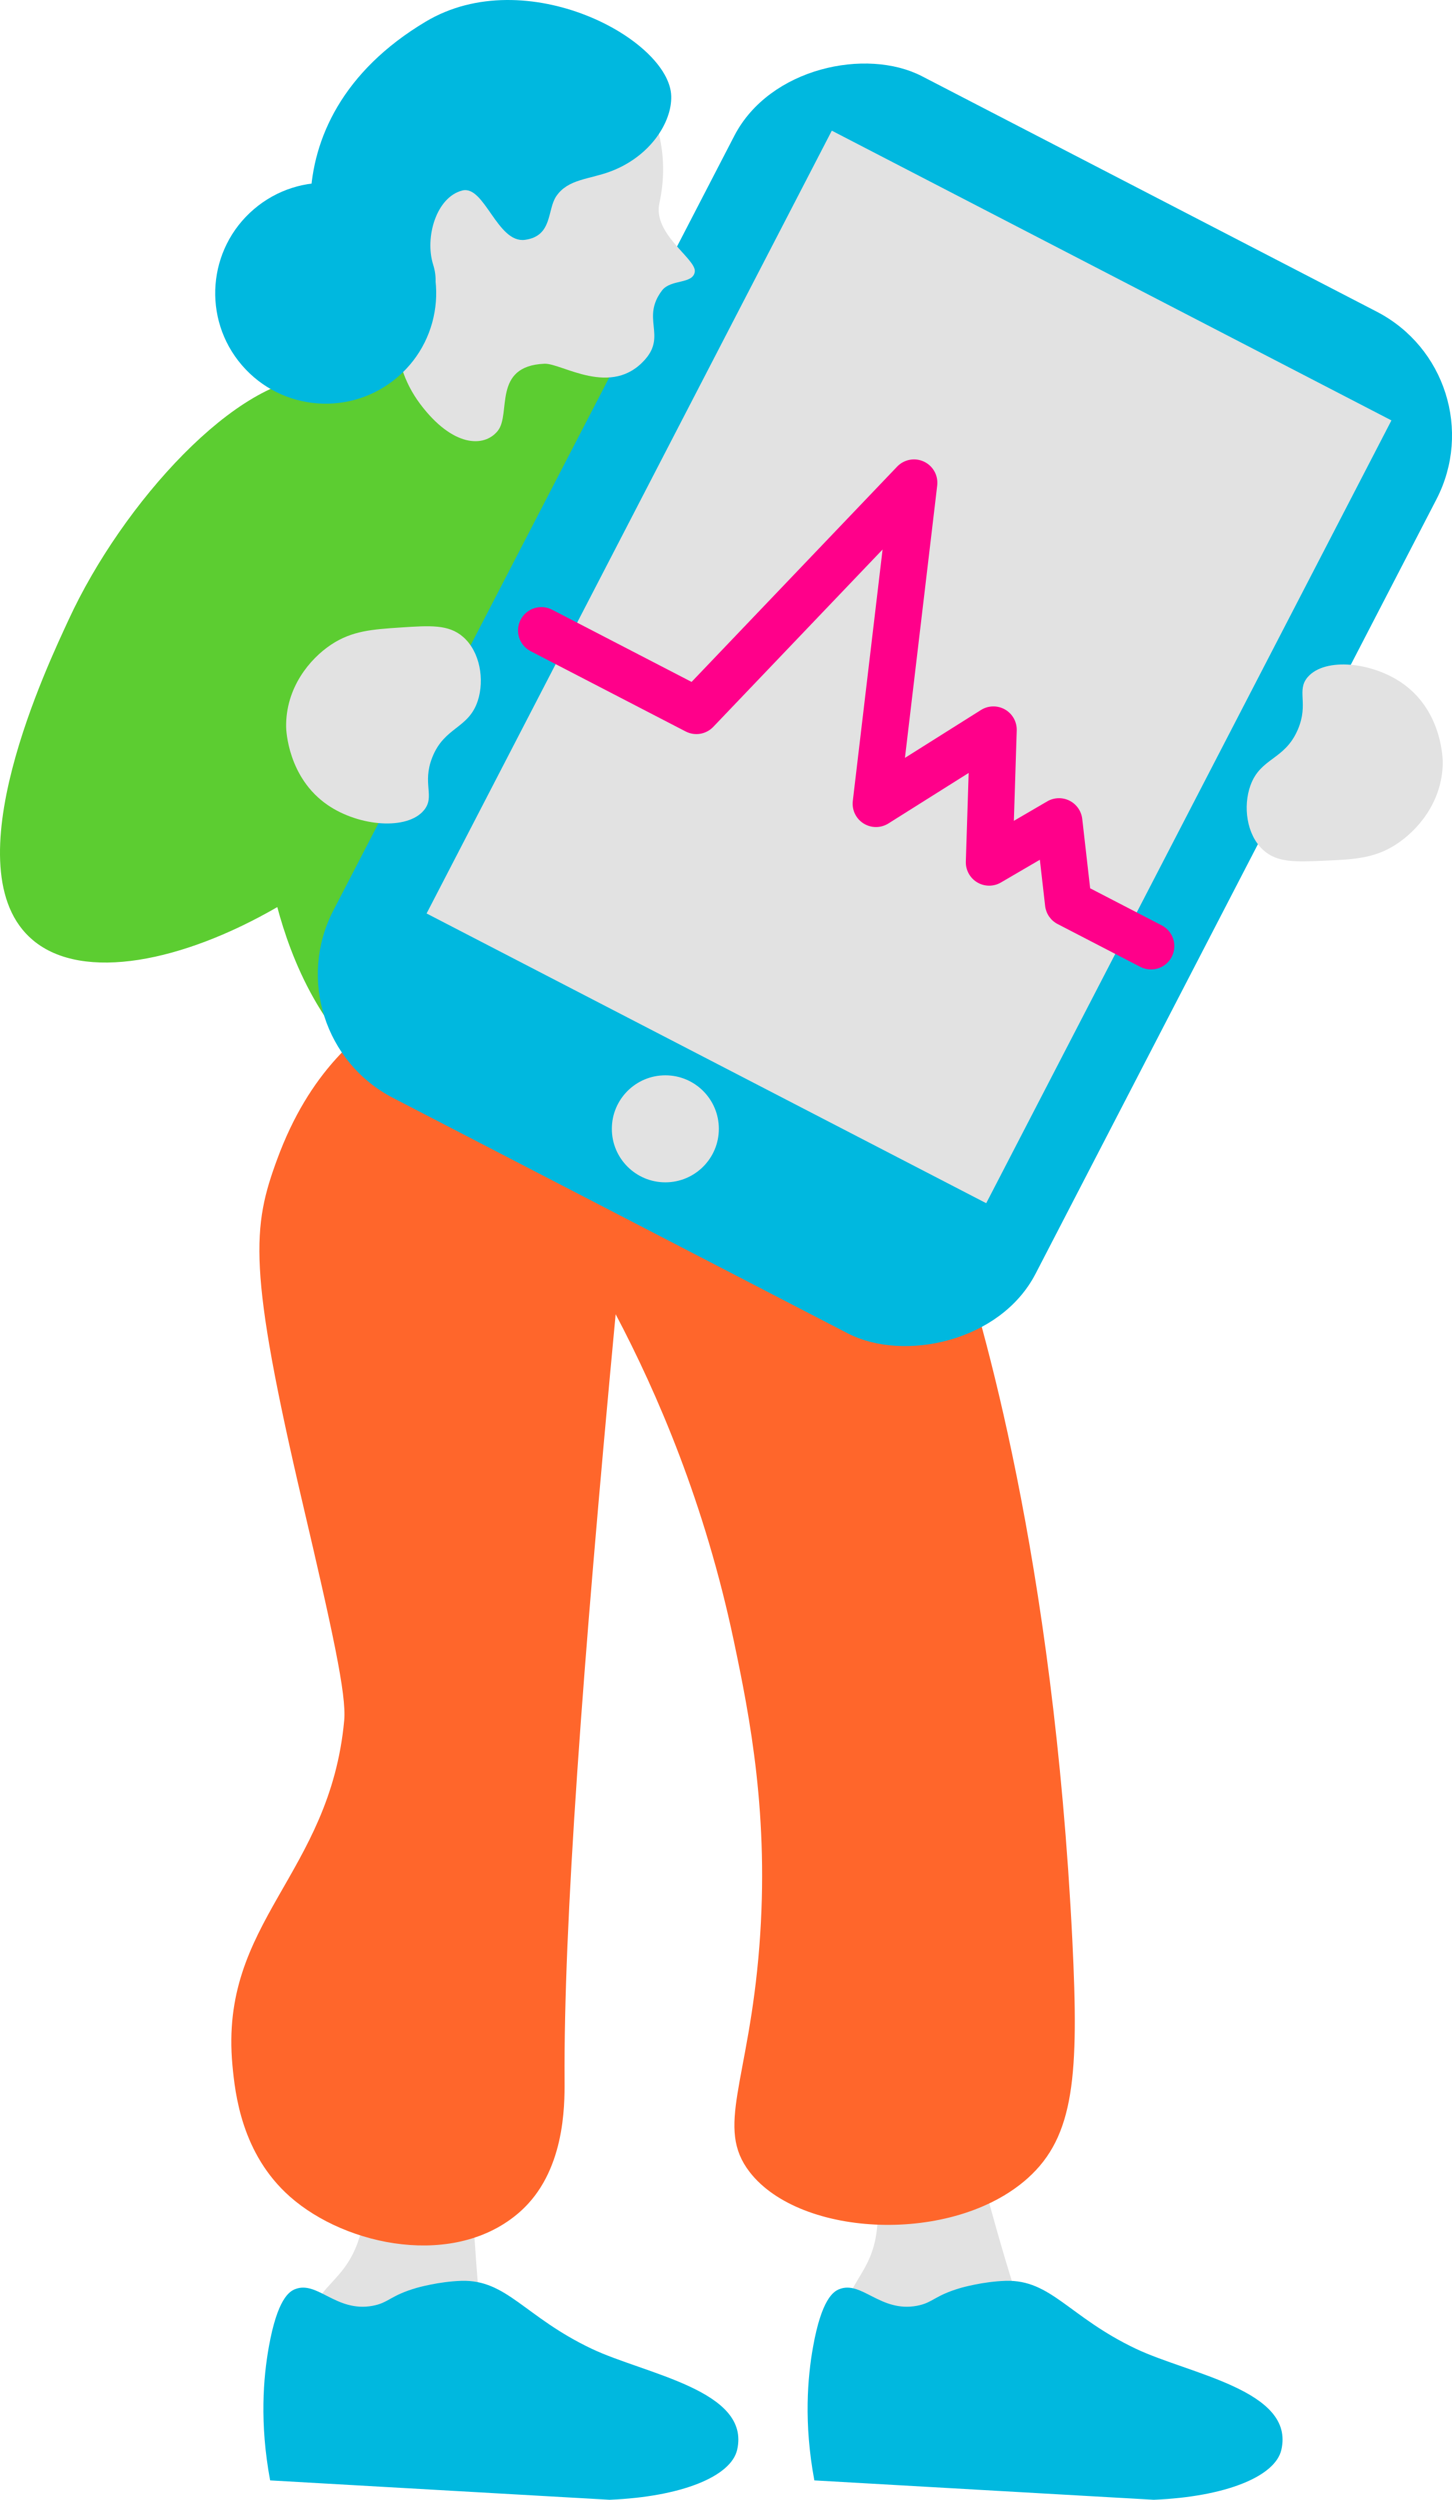 <?xml version="1.0" encoding="UTF-8"?>
<svg id="Livello_2" data-name="Livello 2" xmlns="http://www.w3.org/2000/svg" viewBox="0 0 479.24 825">
  <defs>
    <style>
      .cls-1 {
        fill: #e2e2e2;
      }

      .cls-1, .cls-2, .cls-3, .cls-4, .cls-5 {
        stroke-width: 0px;
      }

      .cls-2 {
        fill: #5ccd31;
      }

      .cls-3 {
        fill: #00b8df;
      }

      .cls-4 {
        fill: #ff662b;
      }

      .cls-5 {
        fill: #ff008a;
      }
    </style>
  </defs>
  <g id="Livello_1-2" data-name="Livello 1">
    <g>
      <g>
        <path class="cls-1" d="M281.33,775.01c-.68-1.42-1.26-2.96-1.62-4.75-3.57-17.76,9.6-17.58,9.98-38.64.15-8.36-4.22-15.8-9.52-23.14-8.04-11.15,34.11-27.99,39-8.98,9.47,36.77,16.41,60.06,22.43,75.5h-60.28Z"/>
        <path class="cls-3" d="M277.01,755.48c-1.87.74-5.85,3.16-8.69,19.21-1.75,9.85-3.08,24.91.46,43.9,37.35,2.14,74.7,4.27,112.05,6.4,23.78-1,40.04-7.71,42.08-16.46,4.57-19.67-30.4-25.01-48.02-33.39-22.1-10.5-27.99-22.87-42.99-22.41-7.47.23-14.63,2.29-14.64,2.29-8.9,2.56-9.28,4.95-14.64,5.95-12.06,2.24-18.25-8.41-25.61-5.49Z"/>
      </g>
      <g>
        <path class="cls-1" d="M102.68,775.7c-.38-1.53-.64-3.15-.63-4.97.06-18.12,12.92-15.3,17.52-35.86,1.83-8.16-.97-16.32-4.69-24.58-5.64-12.53,39.02-20.59,40.01-.98,1.92,37.92,4.05,62.13,6.85,78.47l-59.06-12.08Z"/>
        <path class="cls-3" d="M97.39,755.48c-1.87.74-5.85,3.16-8.69,19.21-1.75,9.85-3.08,24.91.46,43.9,37.35,2.14,74.7,4.27,112.05,6.4,23.78-1,40.04-7.71,42.08-16.46,4.57-19.67-30.4-25.01-48.02-33.39-22.1-10.5-27.99-22.87-42.99-22.41-7.47.23-14.63,2.29-14.64,2.29-8.9,2.56-9.28,4.95-14.64,5.95-12.06,2.24-18.25-8.41-25.61-5.49Z"/>
      </g>
      <path class="cls-4" d="M135.75,329.95c-17.67,9.97-33.86,24.5-44.18,52.4-8.37,22.63-9.85,36.15,8.34,113.86,9.84,42.03,14.48,63.1,13.7,71.54-4.74,51.21-41.32,66.42-36.89,113.86.87,9.36,3.03,29.23,18.97,43.33,18.66,16.5,54.69,23.76,75.89,5.04,14.79-13.06,14.81-34.71,14.76-43.33-.33-50.94,5.84-135.73,16.86-252.92,13.76,26.09,29.46,62.51,39,107.82,5.29,25.12,11.76,57.9,8.43,100.76-3.48,44.8-14.68,59.73-3.16,74.56,16.82,21.65,67.17,23.95,91.7,2.02,15.52-13.88,16.96-34.12,14.76-78.6-6.3-126.99-30.1-205.03-37.95-229.74-23.62-74.42-36.08-85.92-47.43-92.7-41.69-24.91-101.12-5.79-132.81,12.09Z"/>
      <path class="cls-2" d="M289.58,140.13c-15.37-3.65-38-40.42-106.69-40.89-24.81-.17-34.47,25.96-77.74,25.25-26.64-.44-64.74,41.49-82.5,80.04-6.41,13.91-39.43,82.62-11.76,105.77,16.56,13.86,49.59,7.02,80.63-10.94,4.35,16.24,14.44,43.69,39.15,59.97,56.2,37.03,151.75-7.61,196.1-68.44,31.19-42.79,38.42-95.45,27.34-125.36-2.45-6.62-6.57-17.75-17.11-23.5-14.88-8.12-27.06,2.93-47.43-1.9Z"/>
      <g>
        <g>
          <rect class="cls-3" x="102.21" y="102.11" width="379.7" height="260.95" rx="45.95" ry="45.95" transform="translate(632.89 80.17) rotate(117.37)"/>
          <rect class="cls-1" x="154.56" y="116.08" width="290.91" height="207.99" transform="translate(633.39 54.85) rotate(117.37)"/>
          <circle class="cls-1" cx="219.6" cy="372.54" r="17.66"/>
        </g>
        <path class="cls-5" d="M379.86,319.94c-1.19,0-2.4-.28-3.54-.87l-27.26-14.12c-2.28-1.18-3.82-3.42-4.11-5.97l-1.74-15.24-12.84,7.5c-2.42,1.42-5.42,1.4-7.83-.03-2.41-1.44-3.85-4.07-3.76-6.87l.93-29.25-26.48,16.67c-2.51,1.58-5.71,1.58-8.22,0-2.51-1.59-3.89-4.47-3.54-7.42l9.83-82.99-55.88,58.53c-2.36,2.48-6.08,3.1-9.12,1.52l-51.16-26.49c-3.78-1.96-5.26-6.61-3.3-10.39,1.96-3.78,6.61-5.26,10.39-3.3l46.03,23.83,67.84-71.05c2.29-2.4,5.86-3.06,8.86-1.65,3,1.41,4.76,4.59,4.37,7.88l-10.65,89.89,25.09-15.8c2.41-1.52,5.47-1.58,7.94-.17,2.47,1.42,3.96,4.08,3.87,6.93l-.95,29.82,11.02-6.43c2.25-1.31,5.01-1.4,7.34-.23,2.33,1.17,3.91,3.43,4.21,6.02l2.61,22.9,23.62,12.23c3.78,1.96,5.26,6.61,3.3,10.39-1.37,2.65-4.06,4.17-6.85,4.17Z"/>
      </g>
      <g>
        <path class="cls-1" d="M196,17.24c5.67-1.38,28.36,18.93,21.63,49.85-2.22,10.19,12.21,18.34,11.69,22.56-.53,4.22-7.93,2.39-10.83,6.23-6.88,9.1,1.38,14.7-5.44,22.6-11.2,12.97-27.65,1.31-33.36,1.56-17.3.76-10.89,16.51-15.39,22.14-4.51,5.63-14.9,5.36-25.54-8.75-11.53-15.29-7.53-31.88-5.1-36.79,8.33-16.85-.92-28.81,7.45-41.1,5.17-7.6,35.55-10.44,42.79-15.26,9.85-6.56,5.98-21.55,12.11-23.05Z"/>
        <g>
          <path class="cls-3" d="M221.55,31.79c.2,8.55-6.91,19.89-20.12,24.82-7.06,2.63-13.95,2.46-17.82,8.13-3.08,4.51-1.15,13.14-10.31,14.41-9.17,1.27-13.38-18.14-20.71-16.28-8.61,2.19-12.46,15.51-9.62,24.49,5.05,15.95-15.1,24.84-23.58,19.84-18.27-10.76-33.89-67.28,21.17-100.09,33.07-19.71,80.56,5.85,80.99,24.68Z"/>
          <circle class="cls-3" cx="107.5" cy="96.76" r="36.47" transform="translate(-37.09 93.2) rotate(-40.58)"/>
        </g>
      </g>
      <path class="cls-1" d="M132.19,207.09c-9.27.62-16.01,1.07-22.92,5.67-7.11,4.74-15.01,14.29-14.83,27.16.01.83.5,16.75,13.77,25.8,10.41,7.1,26.25,8.32,31.73,1.66,3.74-4.55-.7-8.68,2.72-17.39,4.01-10.2,12-9.41,15.04-18.73,2.23-6.86.8-16.16-4.88-21.09-4.77-4.14-10.85-3.73-20.63-3.08Z"/>
      <path class="cls-1" d="M437.4,284.04c9.28-.41,16.03-.71,23.08-5.17,7.26-4.59,15.47-13.99,15.71-26.89.02-.83.05-16.8-12.9-26.18-10.16-7.36-25.94-8.93-31.64-2.38-3.89,4.47.41,8.71-3.3,17.37-4.34,10.13-12.3,9.17-15.64,18.44-2.46,6.82-1.33,16.19,4.18,21.26,4.63,4.26,10.71,3.99,20.5,3.55Z"/>
    </g>
  </g>
</svg>